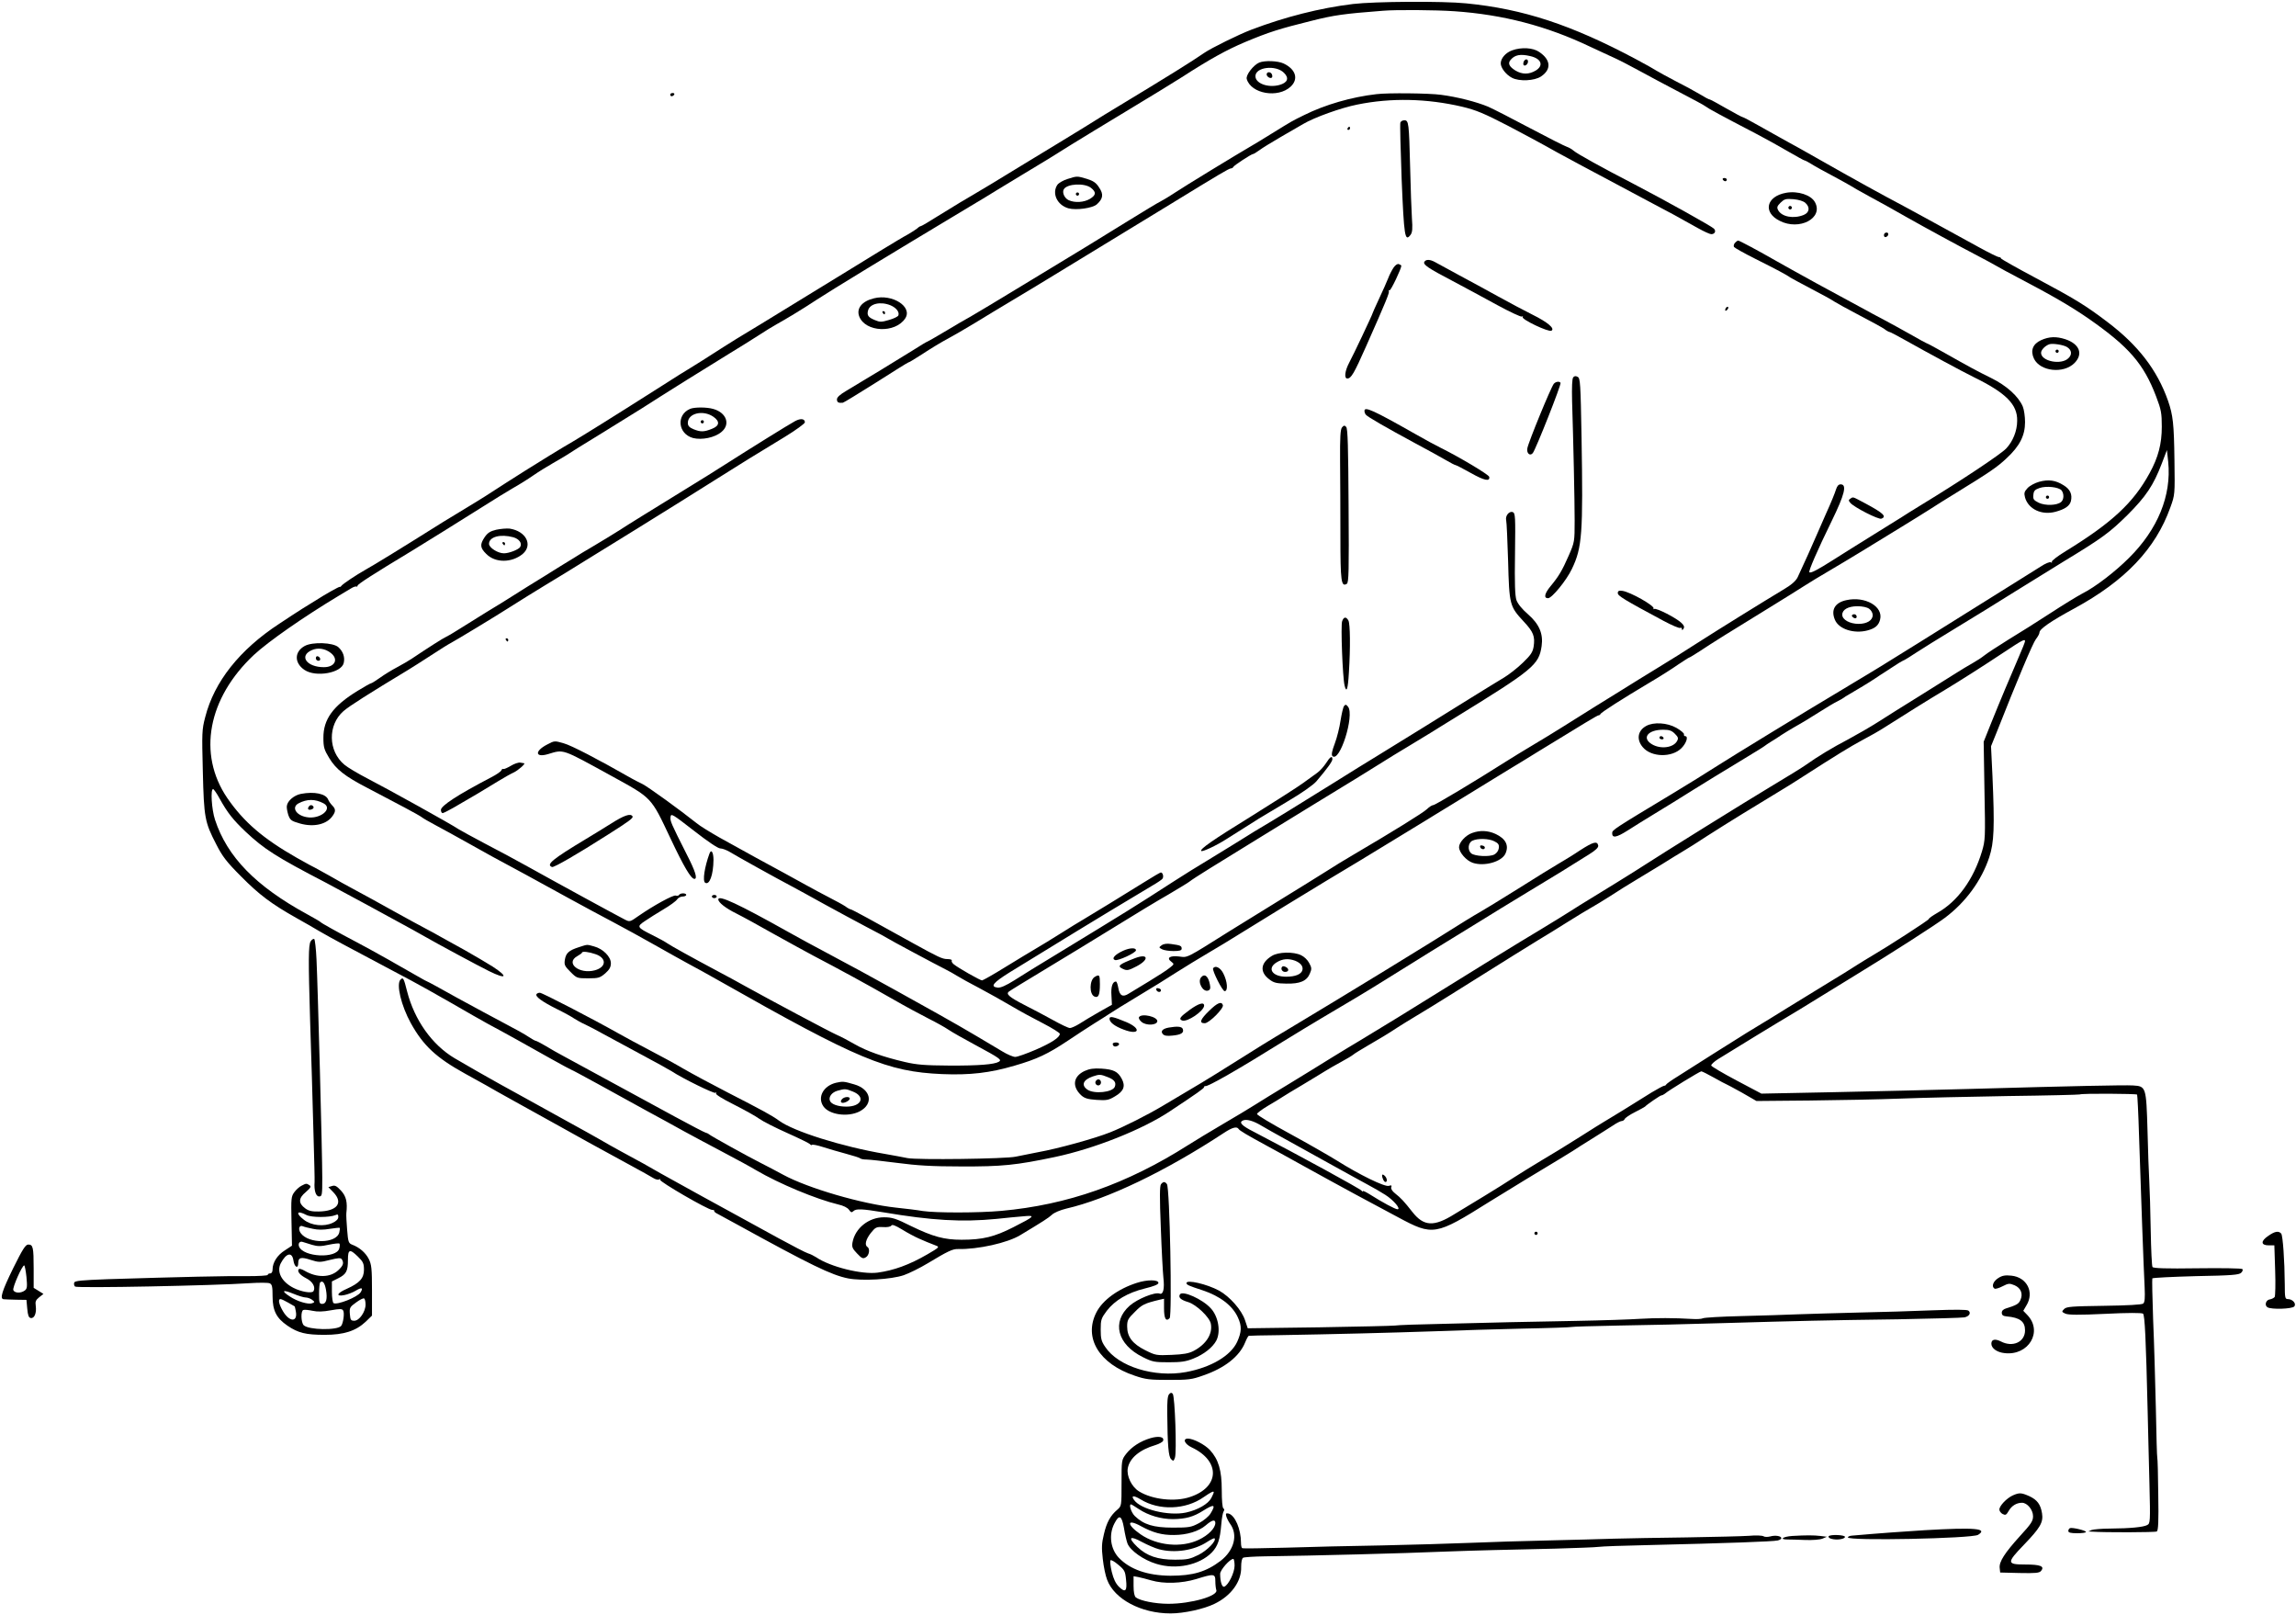 <?xml version="1.0" standalone="no"?>
<!DOCTYPE svg PUBLIC "-//W3C//DTD SVG 20010904//EN"
 "http://www.w3.org/TR/2001/REC-SVG-20010904/DTD/svg10.dtd">
<svg version="1.0" xmlns="http://www.w3.org/2000/svg"
 width="1432pt" height="1007pt" viewBox="0 0 1432 1007"
 preserveAspectRatio="xMidYMid meet">
<g transform="translate(0,1007) scale(0.1,-0.1)"
fill="#000000" stroke="none">
<path d="M8438 10045 c-206 -25 -425 -81 -633 -160 -77 -29 -251 -115 -293
-144 -78 -54 -231 -149 -537 -334 -55 -33 -122 -74 -150 -92 -27 -17 -126 -78
-220 -135 -93 -56 -200 -121 -237 -144 -154 -95 -242 -147 -308 -186 -42 -24
-77 -45 -210 -127 -55 -35 -103 -63 -107 -63 -4 0 -14 -6 -22 -14 -9 -7 -36
-25 -61 -39 -25 -13 -94 -55 -155 -92 -60 -37 -159 -98 -220 -135 -60 -37
-161 -98 -222 -136 -62 -38 -204 -125 -315 -193 -112 -67 -219 -133 -238 -146
-98 -63 -178 -114 -207 -131 -18 -10 -99 -61 -180 -113 -321 -204 -489 -308
-550 -344 -48 -27 -242 -146 -298 -182 -16 -10 -68 -43 -115 -73 -47 -30 -107
-69 -135 -87 -27 -17 -85 -53 -127 -78 -42 -25 -103 -62 -135 -82 -248 -156
-437 -272 -483 -297 -60 -34 -141 -88 -151 -101 -3 -5 -8 -8 -10 -6 -4 2 -90
-46 -152 -86 -18 -11 -54 -33 -81 -50 -26 -16 -91 -59 -144 -94 -248 -162
-406 -362 -462 -582 -21 -79 -21 -99 -15 -339 7 -289 12 -316 84 -455 38 -75
64 -109 156 -201 111 -112 186 -169 344 -258 47 -26 111 -63 141 -81 30 -18
98 -55 150 -83 52 -27 151 -80 220 -117 69 -37 161 -86 205 -109 44 -23 154
-85 245 -137 91 -53 197 -113 235 -134 100 -53 250 -137 392 -217 66 -37 124
-68 126 -68 3 0 81 -42 174 -93 92 -51 227 -125 298 -164 72 -39 175 -95 230
-126 55 -30 165 -89 245 -131 80 -42 172 -92 205 -112 147 -86 376 -181 513
-214 32 -7 58 -20 67 -33 12 -17 17 -19 27 -9 17 17 53 15 188 -7 302 -51 489
-62 705 -41 55 6 129 13 165 16 82 8 76 1 -60 -68 -118 -60 -191 -78 -322 -78
-109 0 -179 19 -315 85 -96 48 -119 55 -170 55 -95 0 -180 -68 -196 -157 -5
-27 -1 -38 28 -68 29 -31 37 -35 54 -25 22 11 29 54 11 65 -19 12 -10 47 21
87 29 36 35 39 76 37 27 -2 47 2 52 9 5 9 24 2 67 -24 32 -20 79 -45 104 -56
43 -19 55 -24 109 -45 22 -8 17 -12 -55 -54 -114 -66 -209 -100 -310 -114 -99
-13 -296 36 -384 96 -14 9 -36 20 -50 24 -14 4 -97 47 -185 95 -381 208 -675
370 -735 404 -72 42 -126 72 -245 136 -44 24 -105 58 -135 76 -30 17 -122 69
-205 114 -82 46 -188 104 -235 130 -47 26 -130 72 -185 102 -102 57 -174 98
-280 160 -141 84 -250 238 -296 417 -21 84 -25 89 -41 73 -28 -28 4 -162 64
-271 78 -141 159 -216 338 -315 52 -29 111 -61 130 -72 19 -12 103 -58 185
-104 83 -46 211 -117 285 -158 130 -73 192 -107 436 -240 62 -33 123 -68 138
-77 14 -9 31 -13 37 -9 7 4 9 3 6 -2 -6 -11 299 -188 325 -188 9 0 15 -3 13
-7 -3 -3 8 -12 23 -19 15 -8 65 -35 112 -61 469 -258 595 -319 699 -340 88
-17 268 -7 348 20 34 12 101 45 149 74 126 76 156 90 189 89 123 -3 309 38
389 87 141 85 174 106 196 126 14 14 53 30 90 39 257 59 620 233 985 473 50
33 79 41 90 24 5 -10 53 -38 165 -99 36 -19 144 -79 240 -132 96 -54 243 -133
325 -178 83 -44 202 -108 265 -142 218 -117 232 -115 570 97 58 36 159 98 225
138 219 132 260 157 295 179 19 13 73 47 120 76 47 29 104 66 128 81 23 16 49
29 56 29 8 0 16 6 19 12 2 7 31 27 63 43 33 17 61 32 64 35 13 14 95 70 102
70 5 0 14 5 21 10 24 21 219 140 228 140 5 0 41 -18 80 -40 39 -22 73 -40 75
-40 2 0 46 -24 97 -52 l92 -53 330 3 c182 2 436 7 565 12 129 5 433 12 675 16
242 3 443 8 447 10 11 7 350 5 357 -1 2 -3 8 -117 12 -253 11 -336 29 -837 35
-948 3 -68 1 -94 -9 -102 -8 -7 -98 -12 -245 -14 -202 -3 -233 -5 -248 -20
-16 -16 -16 -18 8 -29 20 -8 81 -9 249 -1 139 7 228 7 235 1 11 -9 18 -151 29
-614 3 -110 7 -311 11 -447 6 -239 5 -247 -14 -257 -24 -13 -106 -21 -232 -22
-52 0 -104 -5 -115 -9 l-20 -9 20 -1 c79 -6 398 -5 407 1 9 6 12 64 9 231 -1
122 -4 225 -6 228 -2 3 -6 142 -9 310 -4 168 -11 417 -17 553 -5 136 -7 251
-5 256 3 4 125 10 272 14 224 4 269 8 282 21 9 8 12 19 8 23 -4 5 -131 7 -281
5 -197 -3 -275 0 -280 8 -4 6 -9 109 -11 228 -2 119 -6 258 -9 307 -3 50 -8
191 -11 315 -8 274 -9 277 -91 282 -60 3 -348 -3 -1028 -22 -214 -6 -592 -15
-840 -20 l-449 -9 -155 82 c-85 45 -156 87 -158 93 -2 6 18 25 44 41 65 41
411 252 448 273 17 10 100 60 185 113 85 52 182 112 215 132 231 141 501 314
565 362 130 97 229 233 277 378 30 92 34 185 20 506 l-9 186 36 89 c125 317
225 555 244 579 12 15 22 33 22 41 0 22 71 71 219 151 316 172 505 371 597
628 29 80 29 80 26 296 -3 228 -9 280 -40 370 -68 193 -187 347 -379 492 -137
104 -203 144 -445 273 -120 64 -218 119 -218 123 0 4 -6 8 -13 8 -7 0 -62 27
-122 60 -233 128 -474 260 -575 313 -58 31 -179 98 -270 149 -256 145 -320
181 -385 216 -33 18 -100 56 -150 84 -49 28 -93 51 -97 51 -4 0 -50 25 -103
55 -52 30 -98 55 -102 55 -5 0 -33 15 -64 34 -30 18 -98 55 -150 81 -51 27
-105 56 -119 65 -14 9 -70 41 -125 70 -403 215 -704 314 -1060 349 -147 15
-573 12 -707 -4z m632 -45 c305 -21 576 -92 845 -220 44 -21 107 -50 140 -65
33 -14 107 -52 165 -84 58 -32 173 -93 255 -136 83 -43 157 -83 165 -90 15
-12 92 -54 315 -170 61 -32 151 -82 202 -112 50 -29 94 -53 97 -53 4 0 23 -10
44 -23 20 -13 82 -47 137 -76 55 -30 105 -57 110 -61 6 -4 55 -33 111 -63 115
-63 105 -57 239 -133 113 -64 321 -177 440 -239 44 -23 98 -52 120 -65 22 -13
76 -42 120 -65 227 -119 337 -183 452 -262 252 -176 343 -281 421 -486 31 -81
35 -103 35 -188 0 -106 -22 -191 -76 -289 -101 -185 -234 -309 -524 -487 -51
-31 -89 -61 -86 -66 3 -6 1 -7 -6 -3 -6 4 -34 -7 -64 -27 -29 -18 -113 -71
-187 -117 -74 -46 -184 -115 -245 -153 -60 -38 -204 -128 -320 -200 -115 -71
-226 -140 -245 -152 -19 -12 -57 -35 -84 -51 -27 -16 -61 -36 -75 -45 -14 -9
-52 -32 -83 -50 -217 -129 -695 -421 -793 -484 -49 -32 -166 -104 -260 -161
-372 -224 -380 -229 -380 -249 0 -32 26 -28 97 17 37 24 115 72 174 108 59 36
164 100 233 144 69 43 196 121 281 172 85 52 160 97 165 102 6 5 24 17 40 27
17 10 47 29 67 43 20 13 50 31 67 41 45 25 99 57 176 106 39 25 86 53 105 62
19 10 37 20 40 23 3 3 16 11 30 19 53 31 127 75 164 100 21 14 46 31 55 36 9
6 29 19 46 30 37 25 65 42 85 51 8 4 40 24 70 44 30 20 143 90 250 155 107 65
272 166 365 225 94 58 232 144 309 191 239 145 283 178 394 287 117 117 163
186 215 322 l32 84 8 -74 c21 -210 -65 -421 -245 -599 -87 -87 -211 -182 -291
-222 -32 -17 -122 -72 -200 -123 -78 -51 -196 -125 -262 -165 -66 -41 -133
-85 -149 -98 -16 -13 -50 -35 -75 -49 -25 -14 -72 -42 -103 -62 -32 -20 -133
-84 -225 -141 -92 -57 -209 -130 -260 -163 -50 -32 -134 -80 -186 -108 -98
-51 -192 -108 -262 -158 -22 -16 -121 -77 -220 -136 -165 -99 -670 -413 -790
-491 -40 -27 -309 -193 -400 -248 -11 -7 -38 -24 -60 -38 -22 -15 -110 -68
-195 -120 -136 -81 -324 -197 -880 -542 -80 -49 -183 -112 -230 -140 -47 -28
-130 -78 -185 -112 -55 -35 -172 -106 -260 -160 -88 -53 -187 -114 -220 -135
-33 -21 -123 -75 -200 -120 -77 -45 -174 -104 -215 -130 -381 -242 -753 -373
-1165 -410 -139 -13 -409 -13 -489 -1 -34 6 -108 15 -166 21 -215 23 -550 121
-705 205 -44 24 -105 56 -135 71 -78 39 -324 175 -330 183 -3 3 -12 7 -20 9
-8 2 -94 47 -190 99 -159 87 -528 287 -690 375 -36 19 -89 49 -118 67 -29 17
-56 31 -60 31 -4 0 -24 11 -45 25 -20 14 -88 52 -150 84 -61 32 -194 104 -295
159 -100 56 -184 102 -187 102 -2 0 -28 14 -57 31 -75 44 -311 177 -383 214
-118 62 -220 119 -225 125 -3 4 -41 26 -85 50 -319 174 -498 357 -574 589 -21
64 -29 191 -12 191 4 0 23 -26 40 -58 50 -90 84 -133 163 -208 115 -108 189
-156 503 -319 55 -29 172 -92 260 -140 88 -48 187 -102 220 -120 33 -18 92
-50 130 -72 78 -45 336 -184 405 -218 109 -54 123 -37 23 28 -38 24 -115 69
-173 102 -58 32 -125 69 -150 83 -25 14 -67 38 -95 52 -27 14 -117 63 -200
109 -82 46 -188 104 -235 129 -47 25 -123 67 -169 94 -46 26 -86 48 -87 48 -2
0 -52 27 -112 61 -211 120 -332 224 -435 374 -186 274 -121 622 167 892 91 84
307 235 530 369 27 16 60 36 75 45 14 9 29 14 34 12 4 -2 7 0 7 5 0 9 96 71
338 217 103 63 280 173 442 275 69 44 154 96 190 117 36 20 92 55 125 78 33
23 87 56 120 75 33 19 71 41 85 50 14 10 115 73 225 140 110 68 223 138 250
155 111 72 446 281 540 338 55 33 136 84 180 112 44 29 98 62 120 74 51 28
161 94 250 153 105 68 415 257 960 584 61 36 133 80 160 97 28 17 97 59 155
94 145 87 196 118 313 192 56 35 215 131 352 214 138 83 288 175 335 205 175
113 280 171 396 220 151 63 212 82 409 131 146 37 205 45 450 64 80 7 333 5
445 -3z m3560 -3928 c0 -5 -18 -51 -41 -103 -55 -128 -111 -260 -169 -404
l-48 -120 5 -306 c6 -296 5 -308 -16 -379 -53 -175 -152 -311 -278 -382 -29
-17 -53 -33 -53 -38 0 -7 -251 -169 -355 -230 -22 -12 -62 -38 -90 -55 -27
-18 -122 -77 -210 -130 -88 -54 -189 -116 -225 -138 -36 -22 -83 -51 -105 -65
-84 -50 -196 -119 -355 -220 -91 -58 -194 -123 -230 -146 -36 -22 -66 -44 -68
-48 -2 -5 -8 -8 -13 -8 -5 0 -40 -19 -77 -41 -37 -23 -114 -71 -172 -107 -58
-35 -114 -70 -125 -76 -11 -6 -81 -50 -155 -97 -74 -47 -180 -112 -235 -144
-55 -33 -131 -80 -170 -105 -38 -25 -124 -79 -190 -119 -66 -40 -148 -90 -183
-111 -129 -81 -192 -77 -263 13 -52 66 -70 86 -108 116 -18 14 -27 29 -24 38
5 12 1 14 -15 9 -25 -8 -183 69 -326 159 -50 31 -181 106 -293 167 -112 61
-203 115 -203 122 0 6 31 29 68 51 37 21 78 47 92 56 14 9 69 43 124 75 54 32
117 71 140 85 22 14 68 40 101 58 33 18 67 38 75 45 8 7 49 32 90 56 81 47
120 70 190 116 25 16 75 47 112 69 37 22 132 80 210 129 394 247 489 306 553
345 39 23 120 73 180 111 61 38 128 79 150 91 22 12 76 45 120 73 44 29 116
74 160 100 44 26 116 70 160 97 44 28 103 64 130 80 28 16 95 59 150 95 55 35
156 99 225 141 69 42 166 101 215 131 50 30 113 69 140 87 235 151 312 198
388 239 48 25 111 61 140 80 106 68 294 185 367 228 106 64 246 153 380 242
113 75 130 84 130 68z m-4764 -3020 c27 -16 94 -54 149 -84 55 -30 180 -100
278 -154 98 -54 206 -114 240 -132 34 -18 82 -46 107 -62 52 -33 100 -90 76
-90 -14 0 -94 43 -173 93 -24 15 -43 24 -43 20 0 -5 -4 -3 -8 3 -7 11 -382
216 -674 368 -75 38 -93 58 -65 70 22 9 63 -2 113 -32z"/>
<path d="M9431 9756 c-40 -14 -71 -50 -71 -81 0 -28 33 -71 70 -90 46 -24 140
-19 181 8 66 44 62 104 -11 153 -39 27 -111 31 -169 10z m114 -36 c69 -16 84
-59 33 -90 -42 -25 -84 -25 -126 0 -39 24 -49 45 -31 66 26 32 61 39 124 24z"/>
<path d="M9503 9685 c-3 -9 -3 -18 0 -21 9 -9 27 6 27 22 0 19 -19 18 -27 -1z"/>
<path d="M7854 9680 c-36 -15 -86 -79 -78 -103 27 -92 195 -121 274 -47 50 47
32 108 -44 144 -36 17 -117 20 -152 6z m154 -64 c34 -33 23 -62 -29 -76 -71
-19 -149 10 -149 55 0 57 127 72 178 21z"/>
<path d="M7900 9606 c0 -14 24 -29 33 -19 3 3 3 11 0 19 -7 18 -33 18 -33 0z"/>
<path d="M8585 9483 c-157 -18 -321 -66 -450 -130 -81 -40 -69 -33 -202 -115
-56 -35 -114 -70 -130 -79 -88 -51 -426 -257 -473 -289 -30 -20 -71 -45 -90
-55 -19 -9 -111 -65 -205 -123 -238 -147 -276 -170 -395 -242 -58 -35 -197
-119 -310 -188 -113 -69 -234 -141 -270 -162 -36 -20 -112 -64 -168 -98 -57
-34 -106 -62 -108 -62 -3 0 -40 -22 -82 -49 -80 -50 -324 -199 -424 -258 -39
-23 -58 -40 -58 -53 0 -19 10 -24 37 -21 6 1 99 58 207 126 108 69 198 125
201 125 4 0 36 19 73 43 82 53 123 78 182 110 25 13 97 55 160 93 63 39 165
100 225 136 61 36 180 108 265 160 453 276 607 370 730 445 308 189 366 223
377 223 6 0 13 4 15 9 3 9 113 81 124 81 4 0 21 11 38 23 17 13 77 50 134 83
56 32 119 69 140 81 69 41 236 101 337 121 211 43 434 38 653 -13 88 -21 136
-41 287 -119 99 -52 205 -109 235 -126 51 -30 297 -162 640 -344 142 -75 178
-94 311 -169 36 -20 73 -37 82 -37 23 0 32 20 16 35 -17 16 -300 174 -494 275
-209 108 -358 191 -380 210 -11 10 -31 21 -43 25 -13 4 -116 56 -229 116 -113
60 -230 120 -262 134 -72 30 -193 61 -294 74 -72 10 -332 13 -402 4z"/>
<path d="M8734 9306 c-3 -7 1 -167 8 -355 15 -355 20 -391 55 -346 12 16 14
38 9 105 -3 47 -8 189 -11 315 -7 278 -9 295 -36 295 -11 0 -22 -6 -25 -14z"/>
<path d="M8405 9270 c-3 -5 -1 -10 4 -10 6 0 11 5 11 10 0 6 -2 10 -4 10 -3 0
-8 -4 -11 -10z"/>
<path d="M6658 8954 c-26 -8 -54 -24 -63 -36 -36 -53 -2 -127 69 -147 49 -13
150 1 177 25 39 35 43 63 14 105 -19 30 -36 41 -77 54 -61 18 -60 18 -120 -1z
m146 -55 c34 -27 33 -45 -6 -69 -37 -22 -94 -26 -133 -8 -26 12 -42 48 -30 68
21 35 129 40 169 9z"/>
<path d="M6710 8860 c0 -5 5 -10 10 -10 6 0 10 5 10 10 0 6 -4 10 -10 10 -5 0
-10 -4 -10 -10z"/>
<path d="M10745 8950 c3 -5 10 -10 16 -10 5 0 9 5 9 10 0 6 -7 10 -16 10 -8 0
-12 -4 -9 -10z"/>
<path d="M11140 8868 c-124 -22 -147 -122 -40 -175 123 -63 274 17 220 116
-24 45 -106 72 -180 59z m120 -63 c30 -27 26 -60 -10 -75 -63 -26 -138 -12
-160 30 -9 17 -6 25 15 46 24 23 32 26 81 22 33 -3 62 -12 74 -23z"/>
<path d="M11156 8781 c-4 -5 -2 -12 3 -15 5 -4 12 -2 15 3 4 5 2 12 -3 15 -5
4 -12 2 -15 -3z"/>
<path d="M11750 8604 c0 -9 5 -14 12 -12 18 6 21 28 4 28 -9 0 -16 -7 -16 -16z"/>
<path d="M10820 8555 c-6 -8 -9 -19 -5 -25 3 -5 63 -39 133 -74 126 -63 198
-101 217 -116 6 -4 64 -35 130 -70 66 -34 131 -70 145 -80 14 -9 84 -48 155
-85 72 -37 142 -76 157 -86 14 -11 29 -19 33 -19 4 0 46 -22 94 -49 148 -83
353 -194 434 -234 198 -97 270 -169 268 -270 0 -64 -27 -130 -69 -174 -36 -37
-276 -197 -532 -353 -47 -29 -101 -62 -120 -75 -19 -12 -102 -64 -185 -115
-82 -51 -191 -119 -241 -151 -98 -62 -141 -85 -149 -77 -7 6 51 139 139 319
81 166 97 229 56 229 -13 0 -22 -10 -29 -32 -5 -18 -32 -85 -61 -148 -28 -63
-54 -122 -57 -130 -8 -21 -101 -228 -121 -269 -12 -24 -39 -48 -92 -79 -115
-69 -401 -246 -535 -332 -66 -43 -178 -113 -249 -156 -71 -43 -169 -104 -217
-134 -48 -30 -128 -79 -176 -109 -48 -30 -135 -84 -193 -121 -58 -36 -145 -90
-195 -119 -49 -29 -124 -75 -165 -101 -192 -122 -439 -270 -451 -270 -7 0 -25
-11 -39 -25 -24 -23 -215 -141 -450 -279 -58 -34 -139 -83 -180 -110 -41 -26
-181 -113 -310 -192 -129 -80 -260 -160 -290 -179 -277 -174 -261 -166 -316
-159 -58 7 -81 -9 -48 -33 18 -14 18 -15 -10 -37 -15 -13 -74 -51 -130 -85
-55 -33 -113 -68 -127 -77 -36 -23 -56 -13 -64 35 -4 23 -10 41 -15 41 -21 0
-32 -33 -28 -87 l3 -58 -80 -45 c-44 -25 -99 -58 -122 -73 -24 -15 -51 -27
-60 -27 -10 0 -58 23 -108 51 -49 27 -128 69 -176 93 -95 49 -116 68 -97 83 7
6 110 69 228 140 118 71 313 190 433 264 119 74 270 165 335 202 64 38 124 74
132 81 8 7 62 42 120 78 58 36 193 119 300 185 107 66 267 164 355 218 240
146 332 203 415 255 41 26 119 74 173 106 54 33 117 71 140 85 23 15 89 55
147 91 494 304 528 332 545 450 11 76 -15 137 -85 198 -37 32 -63 64 -72 88
-9 27 -12 103 -9 289 3 233 2 253 -14 260 -23 8 -48 -24 -41 -52 3 -11 8 -126
12 -255 7 -272 10 -281 97 -375 61 -65 72 -93 62 -158 -6 -34 -18 -52 -68
-100 -34 -33 -87 -74 -117 -92 -30 -18 -127 -77 -215 -132 -173 -108 -401
-249 -572 -354 -60 -36 -180 -111 -268 -166 -187 -117 -415 -257 -464 -285
-19 -11 -57 -34 -85 -52 -28 -18 -123 -76 -211 -130 -88 -53 -198 -121 -245
-152 -248 -160 -277 -178 -740 -460 -96 -58 -210 -128 -253 -156 -54 -34 -87
-48 -105 -46 -49 6 -28 31 78 97 58 35 164 100 235 144 227 140 588 358 650
394 33 19 63 39 66 45 8 13 1 38 -11 38 -4 0 -52 -28 -106 -62 -107 -67 -341
-210 -387 -237 -16 -9 -75 -45 -130 -80 -56 -35 -127 -79 -157 -96 -30 -18
-116 -69 -190 -115 -74 -46 -140 -83 -145 -83 -12 0 -151 79 -177 101 -10 8
-15 19 -12 23 3 5 -10 9 -28 9 -31 0 -59 14 -208 96 -246 137 -387 214 -394
214 -4 0 -20 8 -34 19 -15 10 -61 35 -102 56 -41 21 -104 55 -140 75 -36 20
-99 55 -140 77 -85 45 -244 133 -401 220 -58 33 -124 73 -145 91 -107 85 -302
226 -338 244 -23 11 -52 26 -66 34 -214 122 -376 206 -423 219 -58 17 -59 17
-104 -7 -80 -41 -76 -84 5 -60 100 30 82 36 392 -134 260 -143 248 -130 372
-392 83 -176 128 -252 149 -252 21 0 6 48 -48 153 -99 196 -104 208 -101 233
3 24 11 19 145 -85 87 -68 151 -111 165 -111 13 0 39 -10 58 -21 44 -27 298
-168 382 -212 35 -19 128 -69 208 -114 80 -44 199 -108 265 -143 66 -34 125
-66 130 -70 12 -9 304 -165 360 -193 22 -11 56 -30 75 -42 19 -12 82 -47 140
-77 58 -31 148 -81 200 -112 52 -31 141 -79 198 -108 56 -29 102 -58 102 -64
0 -22 -49 -55 -150 -99 -58 -25 -115 -45 -128 -45 -13 0 -49 15 -80 34 -32 19
-102 61 -158 94 -55 33 -163 95 -240 138 -76 42 -195 108 -264 147 -129 72
-294 162 -460 250 -52 27 -149 80 -215 117 -311 174 -435 232 -435 202 0 -19
46 -55 113 -88 40 -20 144 -77 232 -127 88 -49 201 -111 250 -137 164 -86 328
-175 485 -265 85 -49 191 -106 235 -128 44 -22 98 -52 120 -67 22 -15 96 -57
165 -94 156 -84 170 -94 150 -106 -28 -17 -126 -25 -310 -24 -151 1 -202 5
-275 22 -138 32 -241 69 -314 111 -36 21 -87 48 -113 59 -45 20 -402 210 -568
302 -47 26 -119 66 -160 87 -182 97 -306 166 -329 182 -14 10 -55 32 -91 50
-98 49 -100 53 -48 88 23 16 76 49 116 73 41 24 79 52 85 62 7 10 22 18 34 18
13 0 23 5 23 10 0 13 -37 13 -45 0 -3 -5 -12 -7 -20 -4 -15 6 -139 -62 -234
-128 -52 -37 -54 -37 -85 -21 -42 21 -438 237 -601 328 -71 40 -193 105 -270
145 -77 41 -151 81 -165 90 -40 28 -455 258 -570 317 -58 30 -122 68 -142 85
-102 85 -105 247 -6 334 35 31 163 112 405 258 26 16 91 57 143 91 52 34 106
68 120 75 29 15 282 168 355 215 64 41 179 112 230 143 22 13 83 50 135 82 52
32 130 81 173 107 43 26 97 60 120 74 23 14 94 58 157 97 154 95 373 232 495
309 55 35 143 90 195 122 52 32 152 93 223 136 70 43 127 84 127 92 0 22 -26
26 -60 8 -33 -17 -290 -177 -442 -274 -48 -31 -146 -92 -218 -136 -240 -148
-385 -237 -435 -270 -27 -17 -95 -59 -149 -91 -55 -32 -121 -72 -147 -89 -27
-16 -106 -65 -176 -109 -71 -43 -155 -96 -188 -117 -33 -21 -109 -69 -170
-105 -60 -37 -139 -86 -175 -109 -36 -23 -72 -44 -80 -47 -13 -5 -111 -67
-212 -135 -18 -12 -59 -36 -91 -53 -32 -17 -80 -46 -106 -65 -27 -19 -52 -35
-56 -35 -4 0 -42 -21 -84 -47 -154 -94 -215 -178 -214 -294 0 -58 5 -74 36
-125 43 -71 98 -114 237 -186 192 -100 325 -171 340 -183 8 -7 49 -30 90 -52
41 -22 131 -71 200 -110 127 -72 158 -88 360 -197 63 -35 185 -101 270 -148
85 -47 209 -113 275 -148 66 -35 181 -98 255 -140 74 -42 171 -96 215 -120 44
-23 130 -71 190 -105 868 -492 1048 -567 1391 -582 174 -7 297 7 453 53 138
40 206 72 332 156 52 35 126 83 164 107 39 24 81 51 96 61 14 10 92 58 175
108 82 49 192 117 244 151 52 33 142 88 200 122 58 34 139 83 180 109 109 68
509 313 550 337 48 28 333 200 515 312 83 50 157 96 165 101 8 5 51 31 95 58
160 98 301 185 370 227 39 23 117 71 175 107 290 178 373 228 380 228 5 0 10
4 12 8 3 10 140 97 308 197 63 37 143 88 177 112 35 23 65 43 68 43 3 0 34 19
68 41 69 46 193 124 427 267 85 52 184 114 220 137 36 23 108 67 160 97 52 31
147 87 210 126 63 39 171 105 240 147 69 42 152 94 185 115 33 22 103 65 155
97 208 128 256 160 315 216 81 75 115 141 115 225 0 34 -6 78 -14 97 -27 64
-101 131 -199 179 -89 44 -121 61 -309 167 -48 27 -89 49 -92 49 -2 0 -48 25
-102 56 -55 31 -128 71 -164 90 -36 19 -100 53 -143 77 -42 23 -166 90 -275
149 -108 60 -222 122 -252 140 -110 63 -231 128 -239 128 -5 0 -14 -7 -21 -15z"/>
<path d="M8884 8438 c-11 -17 21 -39 174 -119 75 -40 202 -108 280 -151 79
-43 148 -75 154 -72 6 4 8 3 5 -3 -9 -14 161 -95 179 -85 24 13 -23 53 -118
100 -46 23 -141 73 -213 113 -71 39 -184 101 -250 136 -66 36 -131 71 -145 79
-31 17 -56 18 -66 2z"/>
<path d="M8692 8402 c-10 -15 -26 -45 -34 -67 -9 -22 -34 -80 -57 -128 -23
-49 -41 -90 -41 -92 0 -6 -120 -260 -145 -306 -27 -51 -33 -99 -12 -99 24 0
42 31 117 200 124 279 148 339 142 344 -3 3 -1 6 5 6 9 0 73 135 73 153 0 3
-7 7 -15 10 -8 4 -22 -5 -33 -21z"/>
<path d="M5451 8210 c-75 -18 -111 -63 -92 -113 38 -99 225 -107 287 -12 47
72 -80 154 -195 125z m104 -44 c35 -15 56 -42 48 -63 -3 -7 -29 -20 -58 -28
-47 -14 -58 -14 -88 -1 -42 17 -51 30 -43 60 11 43 78 58 141 32z"/>
<path d="M5505 8120 c3 -5 8 -10 11 -10 2 0 4 5 4 10 0 6 -5 10 -11 10 -5 0
-7 -4 -4 -10z"/>
<path d="M10767 8153 c-4 -3 -7 -11 -7 -17 0 -6 5 -5 12 2 6 6 9 14 7 17 -3 3
-9 2 -12 -2z"/>
<path d="M12730 7949 c-52 -24 -68 -65 -44 -116 39 -79 184 -95 252 -27 56 56
33 119 -57 149 -56 18 -100 17 -151 -6z m162 -43 c29 -18 33 -46 9 -69 -44
-45 -171 -20 -171 33 0 18 24 43 50 53 20 8 90 -3 112 -17z"/>
<path d="M12820 7880 c0 -5 5 -10 10 -10 6 0 10 5 10 10 0 6 -4 10 -10 10 -5
0 -10 -4 -10 -10z"/>
<path d="M9812 7717 c-7 -8 -9 -61 -7 -147 8 -256 16 -615 16 -747 0 -131 -1
-134 -36 -215 -43 -98 -63 -131 -115 -194 -37 -45 -43 -74 -15 -74 24 0 115
111 149 183 64 133 70 220 60 820 -6 337 -8 369 -24 377 -12 7 -21 6 -28 -3z"/>
<path d="M9691 7677 c-18 -22 -158 -363 -165 -402 -6 -32 17 -51 34 -30 18 22
179 428 173 438 -7 11 -30 8 -42 -6z"/>
<path d="M4305 7521 c-89 -37 -77 -156 17 -182 55 -14 136 2 178 38 57 47 31
120 -51 143 -40 12 -116 12 -144 1z m145 -50 c41 -29 38 -56 -10 -75 -50 -20
-71 -20 -115 -2 -26 11 -35 21 -35 39 0 61 96 83 160 38z"/>
<path d="M4370 7440 c0 -5 5 -10 10 -10 6 0 10 5 10 10 0 6 -4 10 -10 10 -5 0
-10 -4 -10 -10z"/>
<path d="M8510 7508 c0 -7 4 -18 8 -23 9 -13 122 -78 307 -178 77 -41 164 -89
193 -106 29 -17 56 -31 60 -31 4 0 47 -22 95 -49 85 -48 121 -55 115 -24 -3
14 -186 123 -303 181 -27 13 -99 52 -160 87 -263 149 -315 172 -315 143z"/>
<path d="M8370 7405 c-10 -12 -13 -62 -12 -208 1 -106 2 -316 2 -468 0 -285 5
-321 40 -299 12 7 14 77 11 487 -2 368 -5 481 -15 491 -10 11 -15 10 -26 -3z"/>
<path d="M12718 7066 c-26 -7 -59 -25 -72 -39 -21 -23 -23 -31 -16 -59 21 -73
104 -112 190 -89 59 16 88 36 96 66 10 42 -4 74 -45 99 -50 32 -95 38 -153 22z
m140 -54 c16 -21 15 -57 -3 -72 -26 -22 -98 -24 -139 -5 -32 16 -37 22 -34 49
2 25 9 33 38 43 43 15 121 6 138 -15z"/>
<path d="M12760 6970 c0 -5 5 -10 10 -10 6 0 10 5 10 10 0 6 -4 10 -10 10 -5
0 -10 -4 -10 -10z"/>
<path d="M11541 6961 c-12 -8 -13 -12 -1 -26 22 -27 176 -106 194 -99 35 13
12 35 -96 93 -87 46 -78 44 -97 32z"/>
<path d="M3095 6767 c-38 -9 -54 -20 -72 -46 -31 -46 -29 -67 10 -105 56 -57
159 -56 227 0 65 56 21 142 -81 158 -19 2 -56 -1 -84 -7z m107 -47 c37 -11 56
-38 42 -61 -10 -16 -69 -39 -101 -39 -38 0 -93 35 -93 59 0 44 71 63 152 41z"/>
<path d="M3135 6680 c3 -5 8 -10 11 -10 2 0 4 5 4 10 0 6 -5 10 -11 10 -5 0
-7 -4 -4 -10z"/>
<path d="M10090 6372 c0 -17 37 -40 287 -174 51 -27 97 -47 103 -43 5 3 10 0
10 -7 0 -9 3 -9 10 2 7 11 3 21 -13 36 -32 31 -157 95 -170 87 -7 -3 -8 -2 -4
2 13 15 -146 105 -195 111 -21 3 -28 -1 -28 -14z"/>
<path d="M11516 6328 c-71 -15 -98 -60 -72 -122 24 -59 119 -89 203 -67 49 13
70 32 79 68 21 81 -93 147 -210 121z m142 -54 c12 -8 22 -26 22 -39 0 -33 -36
-55 -88 -55 -55 0 -102 26 -102 57 0 32 37 53 95 53 30 0 60 -6 73 -16z"/>
<path d="M11550 6231 c0 -5 7 -11 15 -15 9 -3 15 0 15 9 0 8 -7 15 -15 15 -8
0 -15 -4 -15 -9z"/>
<path d="M8371 6197 c-10 -24 3 -353 15 -401 12 -50 21 -25 27 81 10 157 8
302 -3 324 -14 25 -29 24 -39 -4z"/>
<path d="M3155 6080 c3 -5 8 -10 11 -10 2 0 4 5 4 10 0 6 -5 10 -11 10 -5 0
-7 -4 -4 -10z"/>
<path d="M1900 6042 c-65 -36 -65 -106 -1 -149 71 -48 232 -19 245 44 8 36 -4
71 -34 98 -33 29 -161 34 -210 7z m160 -41 c54 -39 31 -91 -40 -91 -107 0
-157 70 -76 106 37 17 81 11 116 -15z"/>
<path d="M1970 5966 c0 -9 7 -16 16 -16 17 0 14 22 -4 28 -7 2 -12 -3 -12 -12z"/>
<path d="M8383 5668 c-6 -7 -15 -48 -22 -90 -6 -42 -22 -107 -36 -144 -18 -47
-22 -71 -15 -78 45 -45 139 252 98 307 -12 15 -16 16 -25 5z"/>
<path d="M10268 5544 c-54 -29 -63 -85 -22 -133 53 -63 181 -66 241 -6 31 31
45 75 23 75 -5 0 -9 5 -7 12 1 6 -20 24 -48 40 -57 32 -141 37 -187 12z m178
-49 c21 -21 23 -28 14 -45 -23 -43 -104 -53 -158 -20 -64 39 -24 90 71 90 38
0 53 -5 73 -25z"/>
<path d="M10350 5470 c0 -5 7 -10 16 -10 8 0 12 5 9 10 -3 6 -10 10 -16 10 -5
0 -9 -4 -9 -10z"/>
<path d="M8270 5311 c-14 -21 -38 -48 -55 -60 -16 -12 -57 -41 -90 -65 -33
-24 -177 -116 -320 -205 -245 -151 -323 -206 -313 -217 7 -7 95 34 157 74 31
19 81 51 111 70 30 19 71 45 90 57 19 12 101 61 182 109 87 51 159 102 178
124 68 80 100 124 100 138 0 25 -15 15 -40 -25z"/>
<path d="M3186 5295 c-22 -13 -43 -22 -47 -20 -4 3 -9 -1 -12 -8 -3 -8 -31
-27 -64 -44 -207 -108 -313 -177 -313 -203 0 -11 5 -20 11 -20 5 0 54 25 107
57 97 56 121 70 242 144 36 22 79 46 95 53 27 13 75 55 64 57 -2 0 -13 2 -24
4 -11 2 -38 -7 -59 -20z"/>
<path d="M1877 5120 c-42 -8 -84 -43 -88 -75 -2 -11 3 -36 9 -56 12 -33 18
-38 74 -54 86 -24 166 -5 202 47 21 29 20 44 -2 66 -10 10 -21 26 -25 36 -14
37 -87 52 -170 36z m141 -59 c62 -33 -22 -102 -106 -86 -67 12 -95 62 -50 86
53 28 103 28 156 0z"/>
<path d="M1925 5039 c-10 -15 1 -23 20 -15 9 3 13 10 10 16 -8 13 -22 13 -30
-1z"/>
<path d="M3810 4934 c-47 -29 -116 -72 -155 -95 -211 -127 -251 -160 -212
-175 12 -4 156 79 352 204 131 83 156 102 150 112 -12 20 -52 7 -135 -46z"/>
<path d="M9181 4876 c-40 -14 -81 -59 -81 -88 0 -33 46 -85 86 -98 72 -24 180
7 203 57 24 52 2 94 -63 124 -47 21 -96 23 -145 5z m140 -52 c24 -12 30 -21
27 -42 -2 -16 -13 -32 -28 -40 -30 -16 -122 -11 -144 7 -24 20 -20 66 7 79 33
16 104 14 138 -4z"/>
<path d="M9232 4788 c5 -15 28 -18 29 -3 0 6 -7 12 -17 13 -10 3 -15 -1 -12
-10z"/>
<path d="M9856 4769 c-43 -29 -104 -66 -135 -84 -31 -18 -143 -87 -249 -154
-106 -66 -210 -130 -230 -141 -20 -11 -68 -40 -107 -64 -206 -131 -759 -469
-1060 -649 -82 -49 -175 -105 -205 -124 -241 -152 -359 -225 -448 -277 -57
-34 -131 -78 -165 -98 -100 -60 -251 -136 -335 -169 -93 -37 -323 -101 -447
-123 -49 -10 -112 -22 -140 -28 -62 -14 -614 -21 -675 -9 -25 5 -88 17 -140
26 -267 45 -572 141 -662 208 -42 31 -101 63 -323 177 -99 51 -220 116 -270
145 -49 29 -144 81 -210 115 -66 34 -154 82 -195 105 -167 94 -478 255 -493
255 -9 0 -18 -4 -21 -9 -9 -14 34 -46 124 -91 47 -23 96 -50 110 -60 14 -9 45
-27 70 -38 25 -12 72 -36 105 -55 33 -18 139 -75 235 -127 96 -51 186 -101
200 -110 63 -42 262 -140 272 -134 6 4 8 3 4 -4 -4 -6 39 -33 111 -69 65 -33
136 -72 159 -89 22 -16 101 -56 175 -89 74 -33 137 -64 141 -69 4 -6 10 -8 13
-4 3 3 34 -3 68 -14 34 -11 99 -30 144 -42 45 -12 86 -25 89 -29 4 -4 22 -7
40 -7 18 0 104 -10 191 -21 121 -16 214 -22 398 -22 255 -1 343 8 585 59 246
52 545 171 715 284 172 114 215 144 215 152 0 4 3 7 8 6 16 -4 199 100 491
282 69 43 176 107 236 143 190 112 266 157 410 247 77 48 201 125 275 171 74
45 200 123 280 172 80 50 226 139 325 199 172 103 242 147 376 231 42 26 59
43 57 55 -6 30 -31 23 -112 -29z"/>
<path d="M4425 4748 c-31 -85 -44 -171 -27 -182 27 -17 51 49 52 142 0 48 -14
70 -25 40z"/>
<path d="M4440 4480 c0 -5 7 -10 15 -10 8 0 15 5 15 10 0 6 -7 10 -15 10 -8 0
-15 -4 -15 -10z"/>
<path d="M7245 4176 c-18 -13 -18 -14 3 -25 11 -6 43 -11 71 -11 39 0 51 4 51
15 0 18 -8 21 -66 29 -26 4 -47 1 -59 -8z"/>
<path d="M3610 4164 c-62 -20 -80 -36 -87 -78 -5 -32 -1 -40 35 -76 39 -39 41
-40 110 -40 65 0 74 3 107 31 26 23 35 39 35 63 0 41 -49 90 -105 105 -47 13
-39 13 -95 -5z m103 -43 c72 -24 70 -81 -3 -101 -97 -26 -186 45 -110 88 16 9
30 19 30 22 0 10 43 5 83 -9z"/>
<path d="M7005 4142 c-52 -24 -74 -49 -51 -58 18 -7 131 45 131 61 0 17 -38
16 -80 -3z"/>
<path d="M7933 4110 c-71 -43 -78 -100 -17 -146 28 -22 45 -26 106 -27 86 -2
129 16 148 64 12 27 11 36 -5 65 -9 18 -32 40 -50 48 -47 23 -142 21 -182 -4z
m144 -30 c35 -14 52 -35 46 -59 -7 -26 -45 -41 -101 -41 -87 0 -122 52 -59 90
36 22 72 25 114 10z"/>
<path d="M7995 4040 c-8 -13 3 -30 20 -30 23 0 27 18 6 30 -13 7 -22 7 -26 0z"/>
<path d="M7080 4096 c-104 -40 -115 -50 -75 -68 24 -11 34 -9 84 17 80 42 73
82 -9 51z"/>
<path d="M7566 4032 c-7 -12 58 -142 72 -142 22 0 18 60 -9 112 -18 35 -50 51
-63 30z"/>
<path d="M6828 3979 c-34 -20 -35 -110 -1 -123 24 -10 33 11 33 77 0 59 -3 63
-32 46z"/>
<path d="M7491 3976 c-24 -29 12 -95 45 -82 12 5 15 14 10 38 -10 52 -33 70
-55 44z"/>
<path d="M7212 3898 c5 -15 28 -18 29 -3 0 6 -7 12 -17 13 -10 3 -15 -1 -12
-10z"/>
<path d="M7421 3774 c-62 -45 -71 -58 -48 -67 32 -12 137 60 137 93 0 24 -35
13 -89 -26z"/>
<path d="M7543 3769 c-58 -56 -66 -79 -29 -79 27 0 120 93 113 113 -8 25 -34
15 -84 -34z"/>
<path d="M7104 3728 c-4 -6 3 -19 16 -30 29 -24 93 -21 98 3 5 29 -98 53 -114
27z"/>
<path d="M6920 3718 c0 -22 32 -47 89 -68 97 -37 112 6 16 47 -82 34 -105 39
-105 21z"/>
<path d="M7290 3663 c-39 -7 -53 -23 -38 -40 9 -11 26 -14 61 -10 53 5 73 17
64 41 -6 16 -34 18 -87 9z"/>
<path d="M6940 3562 c0 -14 11 -21 26 -15 21 8 17 23 -6 23 -11 0 -20 -4 -20
-8z"/>
<path d="M6764 3392 c-71 -34 -79 -96 -21 -151 21 -19 40 -25 96 -29 63 -4 75
-2 115 22 55 32 67 64 42 110 -24 45 -51 58 -126 63 -49 3 -75 -1 -106 -15z
m145 -38 c42 -16 54 -34 44 -60 -13 -35 -129 -47 -171 -18 -40 28 -27 61 33
82 42 14 49 14 94 -4z"/>
<path d="M6834 3329 c-10 -17 13 -36 27 -22 12 12 4 33 -11 33 -5 0 -12 -5
-16 -11z"/>
<path d="M5215 3319 c-80 -19 -119 -91 -79 -148 37 -52 152 -68 225 -31 90 47
72 139 -34 169 -65 19 -70 19 -112 10z m104 -55 c81 -32 55 -94 -40 -94 -53 0
-95 15 -103 37 -9 24 12 52 47 62 46 13 52 13 96 -5z"/>
<path d="M5251 3216 c-8 -10 -9 -16 -2 -21 13 -7 51 12 51 25 0 15 -36 12 -49
-4z"/>
<path d="M8620 2742 c0 -18 12 -42 21 -42 14 0 10 26 -6 40 -9 8 -15 8 -15 2z"/>
<path d="M4180 9480 c0 -5 4 -10 9 -10 6 0 13 5 16 10 3 6 -1 10 -9 10 -9 0
-16 -4 -16 -10z"/>
<path d="M1938 4201 c-15 -21 -15 -120 -4 -491 4 -113 9 -270 11 -350 2 -80 7
-255 11 -390 4 -135 7 -256 6 -270 -4 -53 8 -90 28 -90 19 0 20 8 20 116 0
149 -28 1199 -36 1362 -3 67 -10 124 -14 127 -5 3 -15 -3 -22 -14z"/>
<path d="M7241 2686 c-8 -10 -9 -81 -1 -272 5 -143 13 -283 16 -311 8 -68 -1
-107 -23 -99 -29 12 -139 -33 -187 -75 -114 -101 -78 -242 82 -321 60 -30 73
-32 161 -32 77 0 107 4 154 23 65 26 120 69 143 112 29 56 13 151 -35 202 -52
57 -176 112 -192 86 -11 -19 5 -34 52 -48 50 -15 134 -95 141 -135 12 -63 -29
-128 -107 -169 -30 -16 -64 -22 -138 -25 -95 -4 -100 -3 -164 29 -80 40 -113
84 -113 148 0 39 5 49 48 91 44 45 59 53 155 76 l27 6 0 -60 c0 -63 12 -85 35
-61 16 18 1 815 -17 836 -13 17 -23 16 -37 -1z"/>
<path d="M1881 2677 c-13 -6 -34 -25 -45 -40 -20 -27 -21 -39 -18 -181 l3
-153 -44 -29 c-47 -29 -77 -76 -77 -119 0 -16 -6 -25 -15 -25 -8 0 -15 -4 -15
-9 0 -5 -57 -8 -127 -8 -121 2 -420 -5 -871 -19 -163 -6 -205 -10 -209 -21 -3
-8 -1 -19 5 -25 11 -11 868 6 1087 21 61 4 118 4 128 -1 14 -7 17 -22 17 -81
0 -89 24 -136 93 -183 66 -45 114 -57 232 -57 120 0 194 24 256 82 l39 38 0
157 c0 136 -3 162 -20 196 -20 39 -58 72 -103 89 -23 9 -26 16 -32 93 -4 46
-6 92 -5 103 8 70 -1 106 -33 141 -27 29 -38 35 -56 29 l-23 -7 31 -32 c64
-66 24 -118 -91 -120 -43 -1 -64 4 -85 20 -43 32 -42 63 4 101 31 27 35 35 23
43 -19 12 -20 12 -49 -3z m31 -183 c31 -16 145 -16 181 0 13 6 17 4 17 -12 0
-13 -12 -26 -36 -37 -53 -25 -132 -17 -178 19 -55 42 -45 62 16 30z m40 -86
c30 -7 66 -7 105 0 32 5 60 8 62 6 2 -1 0 -15 -3 -29 -18 -70 -192 -72 -241
-3 -17 25 -9 52 14 42 9 -4 37 -11 63 -16z m-5 -100 c34 -10 55 -10 104 1 34
7 63 10 66 7 3 -3 3 -16 -1 -30 -16 -65 -225 -55 -251 12 -7 20 5 35 24 28 9
-3 35 -11 58 -18z m286 -74 c32 -31 37 -43 37 -81 0 -53 -27 -83 -107 -119
-63 -27 -71 -50 -15 -39 20 4 52 16 70 27 38 23 49 19 31 -10 -19 -30 -147
-81 -169 -67 -5 3 -10 35 -10 70 l0 65 40 20 c50 25 60 45 60 114 0 67 11 71
63 20z m-403 -23 c6 -42 30 -55 30 -17 0 36 18 40 79 20 48 -15 57 -16 118 0
53 13 68 14 75 4 14 -23 9 -39 -22 -68 -50 -47 -134 -48 -209 -4 -17 10 -33
15 -37 11 -13 -13 6 -37 45 -57 41 -20 61 -56 46 -81 -10 -15 -76 -4 -125 21
-74 38 -106 100 -79 153 34 65 71 73 79 18z m203 -182 c10 -58 2 -89 -23 -89
-18 0 -20 7 -20 63 0 35 3 67 7 71 15 14 28 -2 36 -45z m-127 -49 c11 0 29 -6
40 -14 18 -14 18 -15 1 -22 -24 -9 -93 11 -139 42 -56 36 -46 45 20 18 31 -13
66 -24 78 -24z m374 -44 c0 -45 -39 -101 -70 -101 -22 0 -25 5 -28 42 -3 39 0
44 39 72 23 17 45 28 50 25 5 -3 9 -20 9 -38z m-483 12 c21 -12 39 -22 40 -23
2 -1 5 -15 8 -31 13 -69 -39 -69 -80 0 -26 44 -32 76 -16 76 6 0 27 -10 48
-22z m266 -48 c56 10 71 10 77 -1 10 -14 1 -79 -12 -96 -23 -29 -203 -26 -234
4 -17 18 -19 90 -2 95 7 3 33 0 57 -5 31 -7 66 -6 114 3z"/>
<path d="M9570 2380 c0 -5 5 -10 10 -10 6 0 10 5 10 10 0 6 -4 10 -10 10 -5 0
-10 -4 -10 -10z"/>
<path d="M14147 2364 c-48 -32 -47 -59 3 -59 l35 0 5 -155 c3 -85 1 -160 -3
-167 -5 -6 -18 -13 -30 -15 -25 -3 -35 -37 -15 -49 23 -15 154 -11 167 5 15
17 -10 46 -40 46 -17 0 -19 8 -19 93 -1 148 -12 301 -22 315 -16 19 -40 15
-81 -14z"/>
<path d="M82 2162 c-70 -143 -85 -191 -59 -193 6 -1 41 -2 77 -3 l65 -1 5 -55
c4 -42 9 -56 22 -58 23 -4 37 32 31 76 -4 26 0 36 21 53 l27 21 -30 19 -31 19
0 119 c0 135 -4 151 -34 151 -17 -1 -34 -27 -94 -148z m83 -54 c6 -63 4 -74
-11 -85 -25 -18 -63 -16 -71 3 -6 16 55 154 68 154 3 0 10 -32 14 -72z"/>
<path d="M12463 2101 c-32 -20 -44 -53 -23 -66 5 -3 27 3 50 15 37 19 43 19
75 6 39 -17 54 -53 36 -92 -10 -24 -25 -32 -86 -51 -20 -6 -30 -15 -30 -28 0
-15 8 -21 30 -23 83 -7 115 -32 115 -87 0 -73 -77 -108 -151 -69 -36 18 -59
13 -59 -14 0 -29 35 -54 83 -59 150 -17 240 135 141 238 l-25 26 20 34 c50 82
3 175 -94 185 -39 4 -57 1 -82 -15z"/>
<path d="M7090 2071 c-118 -38 -213 -108 -252 -184 -81 -159 17 -321 240 -395
67 -23 94 -26 212 -26 122 0 143 2 215 28 134 46 226 119 261 206 9 22 19 41
23 41 3 1 87 3 186 4 348 6 703 15 965 24 146 6 398 13 560 17 162 3 298 8
302 10 3 2 136 6 295 9 158 2 448 9 643 15 482 14 651 18 1100 24 212 4 397 9
412 12 30 6 43 28 25 42 -8 7 -86 7 -222 2 -115 -5 -325 -11 -465 -14 -140 -4
-311 -8 -380 -11 -69 -3 -226 -8 -350 -11 -123 -3 -231 -9 -240 -14 -8 -4 -37
-6 -65 -4 -113 7 -226 7 -325 1 -58 -4 -238 -10 -400 -13 -162 -3 -347 -7
-410 -8 -63 -2 -245 -6 -405 -10 -159 -3 -301 -8 -315 -11 -14 -2 -226 -7
-471 -11 l-447 -6 -17 51 c-21 63 -95 147 -162 184 -76 41 -203 70 -203 47 0
-11 14 -17 100 -45 109 -36 188 -96 221 -170 25 -54 23 -90 -5 -152 -41 -87
-163 -159 -319 -188 -197 -36 -423 34 -504 157 -24 35 -28 52 -28 108 0 61 3
70 38 117 51 66 131 113 237 139 57 14 85 25 85 35 0 21 -71 21 -135 0z"/>
<path d="M7291 1376 c-9 -10 -12 -49 -11 -118 2 -204 8 -270 24 -286 14 -14
16 -13 24 9 12 33 0 385 -14 399 -8 8 -14 7 -23 -4z"/>
<path d="M7176 1103 c-64 -19 -118 -54 -153 -99 -28 -37 -28 -39 -28 -181 0
-142 0 -143 -26 -166 -43 -36 -67 -79 -84 -153 -14 -57 -15 -84 -7 -154 5 -47
17 -105 27 -130 45 -121 212 -210 396 -210 82 0 207 27 274 60 104 50 169 140
166 230 0 29 4 52 12 57 6 4 68 8 137 9 300 4 851 18 1135 30 77 3 208 7 290
9 83 2 256 6 385 9 129 4 251 8 270 11 19 3 157 8 305 11 498 12 783 22 813
29 12 3 22 9 22 14 0 14 -38 20 -69 11 -16 -4 -35 -4 -42 1 -8 5 -48 7 -89 3
-41 -3 -217 -7 -390 -10 -173 -2 -378 -6 -455 -8 -77 -3 -261 -7 -410 -11
-148 -3 -367 -10 -487 -15 -119 -5 -366 -12 -550 -16 -183 -3 -452 -9 -598
-14 -146 -4 -268 -6 -272 -3 -5 2 -8 17 -8 33 0 85 -37 172 -78 183 -16 3 -18
0 -14 -17 3 -11 14 -33 24 -47 51 -69 25 -166 -59 -231 -91 -69 -173 -93 -313
-93 -143 1 -252 39 -322 112 -52 55 -64 143 -28 213 30 59 46 52 60 -27 6 -38
16 -81 22 -97 17 -44 100 -103 180 -127 124 -38 268 -8 346 71 38 40 51 80 59
175 3 39 10 75 15 82 5 7 5 14 -2 18 -6 4 -10 50 -10 114 0 123 -20 191 -74
250 -32 34 -103 71 -137 71 -35 0 -21 -34 24 -55 180 -85 175 -248 -11 -309
-94 -32 -236 -16 -318 35 -46 28 -79 96 -70 145 12 63 74 115 173 144 23 7 44
19 47 26 9 25 -26 32 -78 17z m394 -338 c0 -4 -7 -19 -15 -35 -19 -37 -84 -75
-158 -91 -108 -23 -286 20 -325 80 -19 27 -1 28 42 2 115 -71 281 -65 393 14
48 33 63 40 63 30z m-468 -104 c60 -40 139 -63 213 -63 80 1 128 14 188 52 70
44 82 40 47 -17 -11 -18 -42 -44 -72 -60 -49 -26 -62 -28 -163 -28 -121 0
-182 19 -237 72 -23 22 -39 73 -24 73 3 0 24 -13 48 -29z m478 -87 c0 -32 -44
-77 -104 -105 -107 -51 -259 -37 -362 34 -90 62 -87 101 4 50 72 -39 129 -55
204 -54 79 0 155 23 198 60 39 34 60 39 60 15z m-351 -164 c98 -26 220 -7 300
46 23 15 44 25 46 22 14 -14 -46 -76 -100 -103 -53 -26 -70 -30 -145 -30 -110
0 -177 23 -237 80 -61 59 -48 73 30 30 34 -18 82 -39 106 -45z m-206 -189 c8
-72 -4 -84 -44 -45 -21 21 -34 49 -45 93 -8 34 -12 67 -8 72 3 5 25 -7 48 -27
40 -33 44 -41 49 -93z m677 87 c0 -43 -38 -121 -64 -131 -14 -6 -26 30 -26 80
0 24 61 93 82 93 4 0 8 -19 8 -42z m-120 -97 c0 -22 3 -46 6 -55 14 -37 -157
-86 -299 -86 -83 0 -176 19 -203 40 -9 8 -14 32 -14 72 l0 60 28 -5 c15 -3 52
-12 82 -21 79 -23 190 -19 280 8 112 35 120 34 120 -13z"/>
<path d="M12554 746 c-38 -17 -84 -65 -84 -88 0 -10 9 -22 20 -28 18 -9 23 -7
38 19 18 32 49 51 83 51 33 0 69 -44 69 -84 0 -30 -12 -48 -81 -123 -95 -105
-132 -161 -127 -200 l3 -28 121 -3 c100 -2 123 0 134 13 24 29 -4 40 -98 40
-117 0 -118 10 -9 123 102 106 122 140 113 196 -9 56 -30 84 -79 107 -50 22
-62 23 -103 5z"/>
<path d="M12911 542 c-6 -2 -11 -10 -11 -18 0 -10 14 -14 55 -14 30 0 55 3 55
8 0 9 -83 29 -99 24z"/>
<path d="M12005 529 c-114 -7 -285 -19 -455 -34 -14 -1 -25 -6 -25 -11 0 -23
774 -7 812 16 64 40 -19 47 -332 29z"/>
<path d="M11178 493 c-58 -4 -83 -22 -30 -22 15 0 64 -1 109 -3 45 -2 94 2
109 8 l28 12 -40 5 c-43 5 -90 5 -176 0z"/>
<path d="M11405 491 c-3 -6 5 -13 18 -16 33 -9 80 -2 84 11 5 14 -93 18 -102
5z"/>
</g>
</svg>
